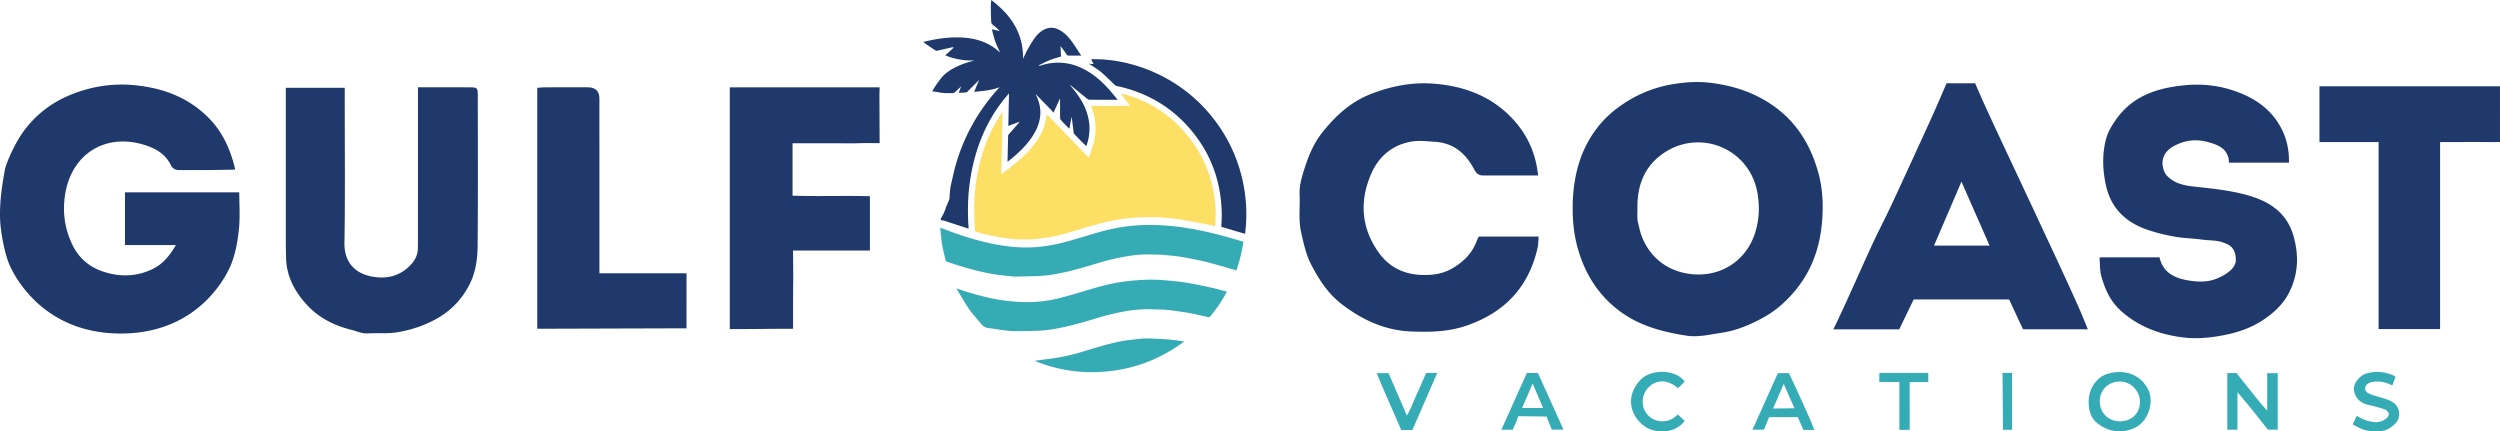 <svg xmlns="http://www.w3.org/2000/svg" viewBox="0 0 725.488 125.217">
  <path fill="#020202" d="m325.668 27.329-.054-.039.051-.015c-.001.019-.003.038-.004.058l.006-.004Z"/>
  <path fill="#fddf66" d="M325.218 27.124c.475.105.958.186 1.425.319 6.898 1.972 12.681 5.707 17.365 11.121 3.912 4.521 6.52 9.726 7.854 15.556.807 3.529 1.08 7.106.831 10.72-.018.263-.058.525-.091.819-1.034-.239-2.05-.509-3.08-.703-2.432-.457-4.866-.916-7.31-1.303-2.87-.455-5.769-.626-8.674-.633-2.569-.006-5.127.154-7.677.499-4.649.63-9.117 1.974-13.58 3.349-2.617.806-5.253 1.543-7.952 2.019-3.269.576-6.558.761-9.876.492-3.746-.304-7.408-1.024-11.019-2.042-.307-.087-.502-.186-.513-.56-.07-2.315-.277-4.631-.226-6.942.175-7.886 1.757-15.462 5.341-22.543.808-1.597 1.8-3.101 2.709-4.646.038-.065.096-.119.196-.24l-.379 18.137c.079-.038.154-.062.214-.107 2.444-1.857 4.903-3.698 7.055-5.903 2.4-2.459 4.433-5.157 5.381-8.525.258-.918.381-1.875.574-2.857l12.153 12.608c.84-2.295 1.707-4.513 1.929-6.925.254-2.751-.187-5.381-1.221-7.926-.02-.049-.03-.102-.052-.179h11.322c-.58-.77-1.121-1.485-1.657-2.204-.348-.466-.69-.937-1.034-1.406l-.006.004Z"/>
  <path fill="#1f396d" d="M274.445 60.457c.021-.312 1.095-2.639 1.101-2.817.107-3.085.355-3.687 1.027-6.694 1.436-6.419 3.934-12.399 7.502-17.929 1.75-2.712 3.733-5.243 5.921-7.616l.019-.109-.073.059c-2.316.888-4.76 1.043-7.246 1.309l1.331-3.203.066-.148-.072-.056-.067.132c-1.054 1.054-2.107 2.11-3.164 3.161-.105.105-.232.248-.36.26-.726.068-1.456.101-2.222.148.232-.61.443-1.166.653-1.722l.007-.104-.069.057c-.579.542-1.149 1.093-1.742 1.62-.13.116-.333.201-.506.208-.58.026-1.162.01-1.743.01.004.028-1.461-.047-2.284-.207s-1.981-.315-1.981-.315c.278-.555 1.085-1.834 1.47-2.352.701-.944 1.325-1.882 2.221-2.646.938-.798 1.959-1.452 3.05-1.992 1.66-.823 3.408-1.42 5.207-1.862.021-.005.038-.031.113-.096-2.87.078-5.592-.385-8.296-1.487l2.405-2.187-.109-.156c-.096 0-.197-.018-.289.003-1.437.328-2.871.667-4.311.983-.171.037-.405.007-.549-.086-1.194-.767-2.374-1.556-3.543-2.446.661-.152 1.319-.316 1.983-.455 2.893-.606 5.811-.957 8.773-.858 3.625.12 7.024.974 10.022 3.111.259.184.496.4.741.603.244.203.486.408.769.648-.483-1.104-1.01-2.143-1.393-3.232-.39-1.111-.636-2.272-.968-3.497l2.125.481.062-.099c-.4-.369-.795-.745-1.202-1.106-.326-.288-.712-.522-.985-.851-.159-.191-.193-.522-.203-.793-.054-1.342-.101-2.686-.11-4.029-.004-.672.079-1.345.129-2.101 5.652 4.283 9.351 9.578 9.223 17.068.491-1.01.883-1.934 1.376-2.801.645-1.133 1.309-2.265 2.079-3.313.705-.96 1.567-1.799 2.656-2.358 1.559-.801 3.088-.672 4.574.173 1.513.861 2.658 2.128 3.65 3.525.868 1.222 1.663 2.495 2.559 3.85-.658 0-1.189.001-1.72-0-.602-.001-1.204-.023-1.805.002-.346.015-.568-.059-.771-.381-.512-.813-1.081-1.59-1.711-2.365l.129 2.994c-1.124.36-2.244.653-3.31 1.078-1.06.423-2.067.979-3.098 1.477l.052.149c.112-.01.232.004.336-.032 1.661-.575 3.377-.869 5.128-.875 2.147-.008 4.222.41 6.206 1.255 3.209 1.366 5.851 3.506 8.196 6.036.928 1.002 1.776 2.078 2.659 3.122.078.093.145.195.263.354h-.413c-2.569 0-5.138.005-7.707-.01-.213-.001-.464-.094-.631-.228-1.557-1.247-3.099-2.512-4.647-3.771-.085-.07-.182-.125-.273-.188l-.116-.053.032.099c1.309 1.506 2.529 3.076 3.494 4.832 1.386 2.523 2.163 5.207 2.092 8.1-.039 1.61-.366 3.173-.908 4.663-.459-.435-.93-.862-1.377-1.313a102.559 102.559 0 0 1-2.061-2.142c-.122-.13-.228-.319-.25-.492-.188-1.52-.356-3.042-.6-4.58l-.63 3.497c-.252-.247-.469-.453-.677-.668-.602-.621-1.211-1.237-1.792-1.877-.131-.144-.225-.381-.227-.576-.015-1.744-.005-3.489-.003-5.234 0-.119 0-.238-.072-.375l-1.845 4.078c-.167-.216-.279-.393-.421-.541-1.532-1.583-3.069-3.162-4.604-4.742l-.16-.046.083.113c.944 1.922 1.466 3.925 1.252 6.09-.23 2.336-1.165 4.39-2.47 6.296-1.785 2.607-4.077 4.724-6.531 6.679-.137.109-.277.216-.474.37 0-.215-.003-.362 0-.508.052-2.331.099-4.662.168-6.993.005-.182.123-.392.25-.535 1.042-1.183 2.098-2.353 3.117-3.595l-3.316 1.225.194-9.432c-.509.605-.95 1.112-1.373 1.634-4.075 5.025-6.807 10.727-8.519 16.94-.818 2.97-1.362 5.99-1.696 9.053-.364 3.341-.385 6.685-.224 10.035.013.265.053.528.065.793.011.247.002.496.002.791-.967-.315-1.924-.628-2.881-.939-1.377-.448-2.756-.892-4.131-1.345-.119-.039-1.271-.152-1.105-.463 0 0 .715-1.352.961-1.745l.541-1.399ZM310.37 24.641l.104.017-.005-.062-.104.059.062-.103-.061-.011c.001.035.001.069.004.101Zm6.019-5.902c1.048.716 2.161 1.357 3.128 2.171 1.31 1.103 2.521 2.325 3.745 3.527.321.316.632.539 1.087.601.494.068.98.199 1.465.324 8.571 2.207 15.593 6.794 20.97 13.819 5.232 6.835 7.706 14.628 7.764 23.208.008 1.141-.079 2.283-.122 3.434l6.875 2.037c1.335-9.695-.492-24.214-11.542-36.25-10.188-11.096-23.837-14.726-33.127-14.408l.728 1.37c-.237 0-.446.012-.653-.003-.211-.015-.42-.056-.755-.104.219.137.331.201.437.273Zm139.989 41.457c0-5.199.854-11.015 3.013-16.064 2.085-4.876 5.255-9.207 9.787-12.639 5.003-3.789 10.436-6.109 16.412-7.084 3.487-.569 7.066-.824 10.754-.374 6.512.795 12.422 2.677 17.854 6.376 7.109 4.841 11.231 11.623 13.477 19.733 1.242 4.486 1.45 9.08 1.119 13.674-.505 6.997-2.563 13.579-6.8 19.195-2.764 3.663-6.123 6.843-10.267 9.128-3.846 2.121-7.839 3.794-12.153 4.434-3.351.498-6.745 1.352-10.152.829-6.698-1.029-13.244-2.722-18.848-6.722-5.873-4.192-9.851-9.87-12.137-16.745-1.464-4.404-2.058-8.539-2.058-13.739Zm18.794.251c0 1.08-.062 2.165.021 3.239.06.771.316 1.527.482 2.29 1.562 7.178 7.16 13.038 15.97 13.642 8.041.551 15.197-4.101 17.712-12.138 1.122-3.586 1.299-7.222.728-11.006-1.993-13.209-16.594-19.356-27.352-12.005-5.595 3.823-7.652 9.432-7.561 15.979ZM.248 66.323C1.108 72.986 2.542 76.342 2.542 76.342s7.584 20.449 32.5 20.449 32.165-20.402 32.165-20.402c1.238-3.292 1.815-6.702 2.151-10.119.339-3.45.075-6.96.075-10.463H36.265v15.304h14.78c-1.866 3.202-3.851 5.564-6.789 6.971-4.753 2.276-9.618 2.353-14.566.646-4.251-1.467-7.194-4.283-9.007-8.385-2.007-4.54-2.565-9.135-1.75-14.106 1.868-11.403 11.352-17.486 22.394-14.354 3.524 1 6.536 2.599 8.213 5.95.664 1.326 1.544 1.535 2.787 1.529 4.889-.024 3.203-.007 8.092-.017 0 0 7.32-.084 7.843-.147-1.343-5.745-3.609-10.851-7.717-14.992-6.14-6.189-13.827-8.884-22.317-9.55-6.271-.492-12.383.601-18.136 3.02-5.345 2.247-9.852 5.76-13.31 10.525-2.49 3.431-5.035 9.122-5.4 11.247S-.613 59.661.248 66.323Zm642.773 14.621a10.185 10.185 0 0 1-.456.166c-2.31.776-4.769.69-7.077.34-4.051-.615-7.771-2.076-8.797-6.773h-17.377c0 1.431.108 4.225.472 5.465 1.461 4.983 3.053 8.172 7.484 11.545 4.909 3.737 10.465 5.518 16.303 6.24 3.174.392 6.542.203 9.868-.324 4.87-.771 9.411-2.12 13.485-4.869 2.93-1.977 5.524-4.37 7.196-7.527 2.816-5.316 3.076-10.894 1.465-16.652-1.863-6.657-6.752-9.971-12.935-11.782-4.752-1.391-9.66-1.952-14.582-2.483-2.745-.296-5.643-.527-8.02-2.246-.744-.538-1.517-1.246-1.885-2.054-1.412-3.105-.363-5.996 2.725-7.633 3.199-1.696 6.488-2.11 10.086-1.064 2.719.79 5.025 1.677 5.763 4.731.105.436.085 1.185.085 1.185h17.421c.091-4.399-.955-8.153-3.187-11.622-2.876-4.469-7.085-7.175-11.909-8.956-4.952-1.828-10.069-2.412-15.392-1.87-7.707.784-14.618 3.009-19.401 9.522-1.338 1.822-2.616 3.887-3.184 6.035-1.143 4.323-1.03 8.757-.105 13.186 1.409 6.744 5.599 10.892 11.897 13.097 2.597.91 5.261 1.562 8.006 2.058 2.652.479 5.343.496 7.985.868 2.188.307 4.006.111 6.05.799 2.002.674 3.756 1.528 3.827 5.051s-5.81 5.567-5.81 5.567ZM439.256 34.812c-6.38-7.02-14.679-10.004-23.912-10.575-5.876-.363-11.529.78-17.086 2.866-6.176 2.318-10.71 6.483-14.668 11.516-2.469 3.141-3.911 6.793-5.107 10.517-.752 2.342-1.459 4.872-1.345 7.278.174 3.669-.389 7.326.458 11.051.736 3.239 1.424 6.485 2.938 9.379 2.3 4.395 4.925 8.491 9.108 11.639 6.047 4.549 12.533 7.462 20.086 7.721 5.27.181 10.478.114 15.646-1.64 11.171-3.791 18.217-11.116 20.832-22.668.253-1.118.282-3.248.282-3.248h-17.286c-.178.239-.253.311-.292.399-.119.262-.232.527-.333.797-1.373 3.702-3.941 6.257-7.369 8.167-2.956 1.647-6.07 1.932-9.303 1.736-4.957-.3-8.983-2.48-11.84-6.503-5.113-7.199-5.574-15.037-2.089-22.93 2.071-4.691 5.72-8.007 11.059-9.127 2.529-.53 4.923-.197 7.436-.03 5.504.366 8.91 3.477 11.26 7.877.762 1.426 1.393 1.89 2.763 1.887 2.756-.006 5.512-.002 8.268-.002h7.598c-.69-6.458-3.095-11.694-7.105-16.106ZM121.288 27.291c0 13.592.001 27.185-.001 40.777-0 1.369.009 2.738-.027 4.106-.047 1.815-.8 3.313-2.032 4.637-3.125 3.356-7.079 4.245-11.346 3.435-5.555-1.054-8.005-4.885-7.926-9.671.233-14.078.083-28.161.083-42.243v-2.844H82.945v3.046c0 13.886-.002 27.771.003 41.657.001 1.564.035 3.129.071 4.693.122 5.225 2.422 9.545 5.798 13.317 3.466 3.871 7.911 6.186 12.919 7.45 1.631.412 3.29 1.18 4.902 1.099 3.071-.154 6.136.17 9.237-.418 3.656-.694 7.055-1.802 10.318-3.557 4.506-2.424 7.907-5.868 10.161-10.438 1.7-3.446 2.217-7.218 2.25-10.954.129-14.569.06-29.14.046-43.71-.002-2.159-.171-2.321-2.327-2.332-4.888-.025-9.776-.008-15.036-.008v1.957Zm434.04 59.62c-1.368 2.837-2.748 5.7-4.171 8.653h-19.119s1.063-2.182 1.6-3.327c3.244-6.914 6.283-13.923 9.479-20.86 1.878-4.076 3.979-8.048 5.874-12.117 3.787-8.13 7.516-16.287 11.238-24.447 1.423-3.119 4.662-10.652 4.662-10.652h1.551l6.74.004s1.36 3.181 2.073 4.756c1.275 2.818 2.558 5.632 3.869 8.434 4.507 9.636 9.041 19.26 13.538 28.901 3.558 7.627 7.142 15.243 10.565 22.93.864 1.941 2.659 6.378 2.659 6.378s-12.775-.02-18.822-.02l-4.021-8.633h-27.715Zm22.038-15.641-8.158-18.554-7.967 18.554h16.125ZM236.513 41.578h6.162c2.152 0 4.306.059 6.455-.017 2.102-.074 6.135-.011 6.135-.011l-.056-14.05.057-2.165-3.302-.001h-40.181v70.17c6.09 0 12.297-.099 18.36-.099v-7.563c0-2.445.057-7.342.057-7.342l-.062-7.798H252.44v-15.76c-7.604-.2-15.077.092-22.446-.156V41.578h6.519Zm436.585-16.549v16.191h17.162v54.28h17.846V41.222h3.131c4.135 0 8.27-.024 12.405.015 1.22.011 1.847-.039 1.847-.039s-.003-11.256-.003-16.169h-52.387ZM173.944 79.308v-3.125c0-15.848.001-31.695-.001-47.543q-0-3.303-3.434-3.306c-4.109-.002-8.217-.008-12.326.006-.749.003-1.497.096-2.268.149v69.915l43.308-.132V79.308h-25.279Z"/>
  <path fill="#35abb5" d="M360.822 70.153c-.391 2.837-1.089 5.551-2.035 8.296-.48-.138-.97-.28-1.46-.419-1.537-.436-3.074-.877-4.613-1.305-1.051-.292-2.1-.597-3.162-.843-1.372-.318-2.752-.599-4.135-.864-1.26-.241-2.524-.463-3.794-.648-.898-.131-1.807-.184-2.711-.272-.632-.061-1.262-.162-1.895-.176-1.915-.041-3.835-.139-5.744-.041-1.716.088-3.432.337-5.126.639-1.791.32-3.57.733-5.329 1.203-2.132.569-4.231 1.261-6.356 1.861-1.681.475-3.369.929-5.07 1.321-1.455.336-2.928.609-4.404.837-1.147.178-2.309.301-3.469.348-2.335.096-4.673.136-7.01.17-.546.008-1.095-.104-1.642-.158-.657-.064-1.317-.11-1.973-.191-.881-.108-1.763-.222-2.638-.369-.98-.165-1.957-.348-2.927-.562-1.034-.228-2.061-.485-3.084-.757-1.081-.288-2.155-.599-3.227-.917-.827-.246-1.649-.512-2.47-.78-.639-.209-1.276-.425-1.906-.66-.094-.035-.185-.176-.211-.283-.308-1.276-.638-2.549-.89-3.836-.2-1.019-.316-2.055-.44-3.087-.102-.846-.161-1.696-.242-2.582 1.659.61 3.236 1.215 4.83 1.77 3.704 1.29 7.468 2.379 11.327 3.099 3.281.612 6.594.954 9.937.851 3.949-.121 7.801-.858 11.587-1.953 2.862-.828 5.712-1.701 8.577-2.52 2.603-.745 5.253-1.295 7.939-1.636 3.398-.432 6.81-.499 10.232-.301 6.73.39 13.265 1.816 19.728 3.642 1.252.354 2.496.736 3.804 1.122Zm-82.967 14.101c1.111 1.816 2.19 3.652 3.354 5.434.581.888 1.311 1.679 1.986 2.505.384.47.813.903 1.183 1.383.653.847 1.355 1.537 2.526 1.643 1.366.124 2.716.414 4.079.578 1.2.144 2.408.291 3.613.298 2.295.013 4.592-.042 6.886-.13 1.173-.045 2.35-.169 3.511-.348 1.476-.227 2.948-.503 4.404-.838 1.696-.39 3.381-.84 5.056-1.313 2.137-.603 4.247-1.306 6.395-1.87 1.919-.504 3.86-.947 5.813-1.287 1.656-.289 3.341-.469 5.02-.557 1.493-.079 2.996.029 4.495.063.706.016 1.415.018 2.118.084a68.637 68.637 0 0 1 3.383.402c1.411.204 2.824.413 4.223.688 1.616.318 3.216.714 4.826 1.059.123.026.328-.048.409-.146.54-.654 1.073-1.315 1.578-1.997 1.229-1.659 2.336-3.397 3.322-5.242-.087-.035-.146-.066-.209-.082-1.366-.355-2.724-.746-4.101-1.053-2.093-.467-4.192-.92-6.303-1.297-1.656-.296-3.33-.518-5.005-.682-1.921-.189-3.851-.356-5.779-.387-1.806-.029-3.62.07-5.421.226-1.807.157-3.615.376-5.398.705-3.394.626-6.693 1.638-9.996 2.625-2.095.626-4.196 1.24-6.315 1.775-3.131.79-6.325 1.195-9.552 1.192-1.733-.002-3.47-.146-5.196-.323-1.546-.158-3.093-.376-4.614-.694-3.55-.742-7.033-1.74-10.558-2.965.115.239.177.405.268.552Zm44.935 23.36c7.66-.986 14.575-3.85 20.857-8.512-.803-.122-1.5-.251-2.202-.331-1.15-.132-2.302-.265-3.457-.338-1.621-.103-3.246-.18-4.87-.214-.853-.018-1.713.035-2.561.132-1.803.206-3.619.366-5.396.717-3.709.731-7.31 1.884-10.927 2.971-2.527.759-5.085 1.397-7.693 1.801-2.094.325-4.199.578-6.306.863 7.243 2.974 14.78 3.913 22.553 2.912Zm338.198 17.068v-8.248l-.004-8.126h-3.051v10.549l-.024.27-.226-.25c-.44-.48-.904-.939-1.315-1.442-2.112-2.581-7.345-9.171-7.345-9.171h-2.667v16.416h2.942v-10.552l.019-.275.238.241c.298.355.598.71.894 1.067 1.15 1.384 2.32 2.751 3.442 4.157 1.307 1.637 4.239 5.361 4.239 5.361h2.857Zm-54.169-4.209c.596 1.35 1.622 2.324 3.172 3.272 2.397 1.465 5.34 1.794 7.981.995 2.866-.867 4.632-2.578 5.637-5.546.898-2.654.601-5.219-.975-7.421-2.51-3.507-6.578-4.471-10.675-3.395-3.489.917-5.775 4.27-5.843 8.114 0 .952.106 2.63.702 3.981Zm8.306 1.791c-3.405-.019-5.757-2.548-5.777-5.719-.022-3.336 2.449-5.844 5.859-5.823 3.368.021 5.827 2.964 5.8 5.841.026 3.298-2.341 5.721-5.881 5.701Zm-106.556 2.433h3.325l1.499-3.643c2.488 0 4.937.016 7.386-.01.718-.007.916-.008.916-.008l1.659 3.733h3.167s-1.039-2.634-1.554-3.787c-1.499-3.357-4.222-9.389-5.837-12.69-1.189 0-1.585-.018-3.207.018l-7.354 16.386Zm9.068-13.305c1.114 2.561 3.113 7.082 3.113 7.082l-6.219.085 3.106-7.167Zm-81.939 13.313h3.283c.427-.955 1.19-2.714 1.19-2.714l.452-1.224 8.183.112.547 1.376.974 2.421h3.392l-7.421-16.439h-3.203l-7.397 16.468Zm12.11-6.3h-6.103l3.07-7.098 3.033 7.098Zm237.284 5.949c1.509.697 3.15.841 4.781.854 2.122.016 3.831-.853 5.298-2.358 1.574-1.616 1.389-4.457-.443-5.871-.949-.733-2.008-1.066-3.101-1.407-1.425-.444-2.899-.787-4.249-1.4-1.306-.592-1.34-2.158-.141-2.889.491-.299 1.116-.456 1.697-.516 3.046-.34 5.293 1.117 5.293 1.117l.93-2.525s-.359-.304-.576-.398c-2.509-1.092-5.094-1.363-7.742-.606-2.103.601-3.884 2.856-3.744 4.665.165 2.139 1.725 3.889 3.866 4.393 1.442.34 2.881.703 4.302 1.121.441.13.999.312 1.355.617.852.727.755 1.558-.091 2.253-1.109.911-2.428 1.285-3.86 1.045-1.642-.276-3.24-.712-4.729-1.821l-1.188 2.541c.869.443 1.593.842 2.342 1.187Zm-200.494-2.495c-4.115 1.522-7.998-1.43-7.896-5.458.095-3.711 3.779-6.769 7.544-5.382 1.048.386 1.836.9 2.719 1.62.508-.516 1.32-1.278 1.902-1.87-2.401-3.586-9.62-3.819-12.771-.561-3.798 3.927-3.642 9.072.126 12.66 3.714 3.536 10.083 2.903 12.647-.728-.566-.538-1.323-1.264-1.977-1.886-.63.684-1.419 1.28-2.295 1.603Zm-67.53-13.61h-3.214c-.89 2.033-1.742 4.068-2.668 6.068-.922 1.992-1.626 4.095-2.907 6.282l-5.326-12.313h-3.435c.792 1.884 1.539 3.709 2.323 5.517 1.308 3.016 3.495 7.962 4.796 10.98 1.063.009-.023.01 2.07-.001.362-.002.725-0 1.169-0l7.191-16.534Zm137.124 16.487s-.018-9.344-.018-13.842c1.056 0 5.401-.036 5.401-.036l.001-2.634h-3.673l-5.797.001-4.709-.001-.024 1.14v1.476l5.818.016v13.875c1.028.039 3.003.005 3.003.005Zm29.702-16.536-1.255-.002-1.512-.004.13 16.537h2.637v-16.531Z"/>
</svg>
